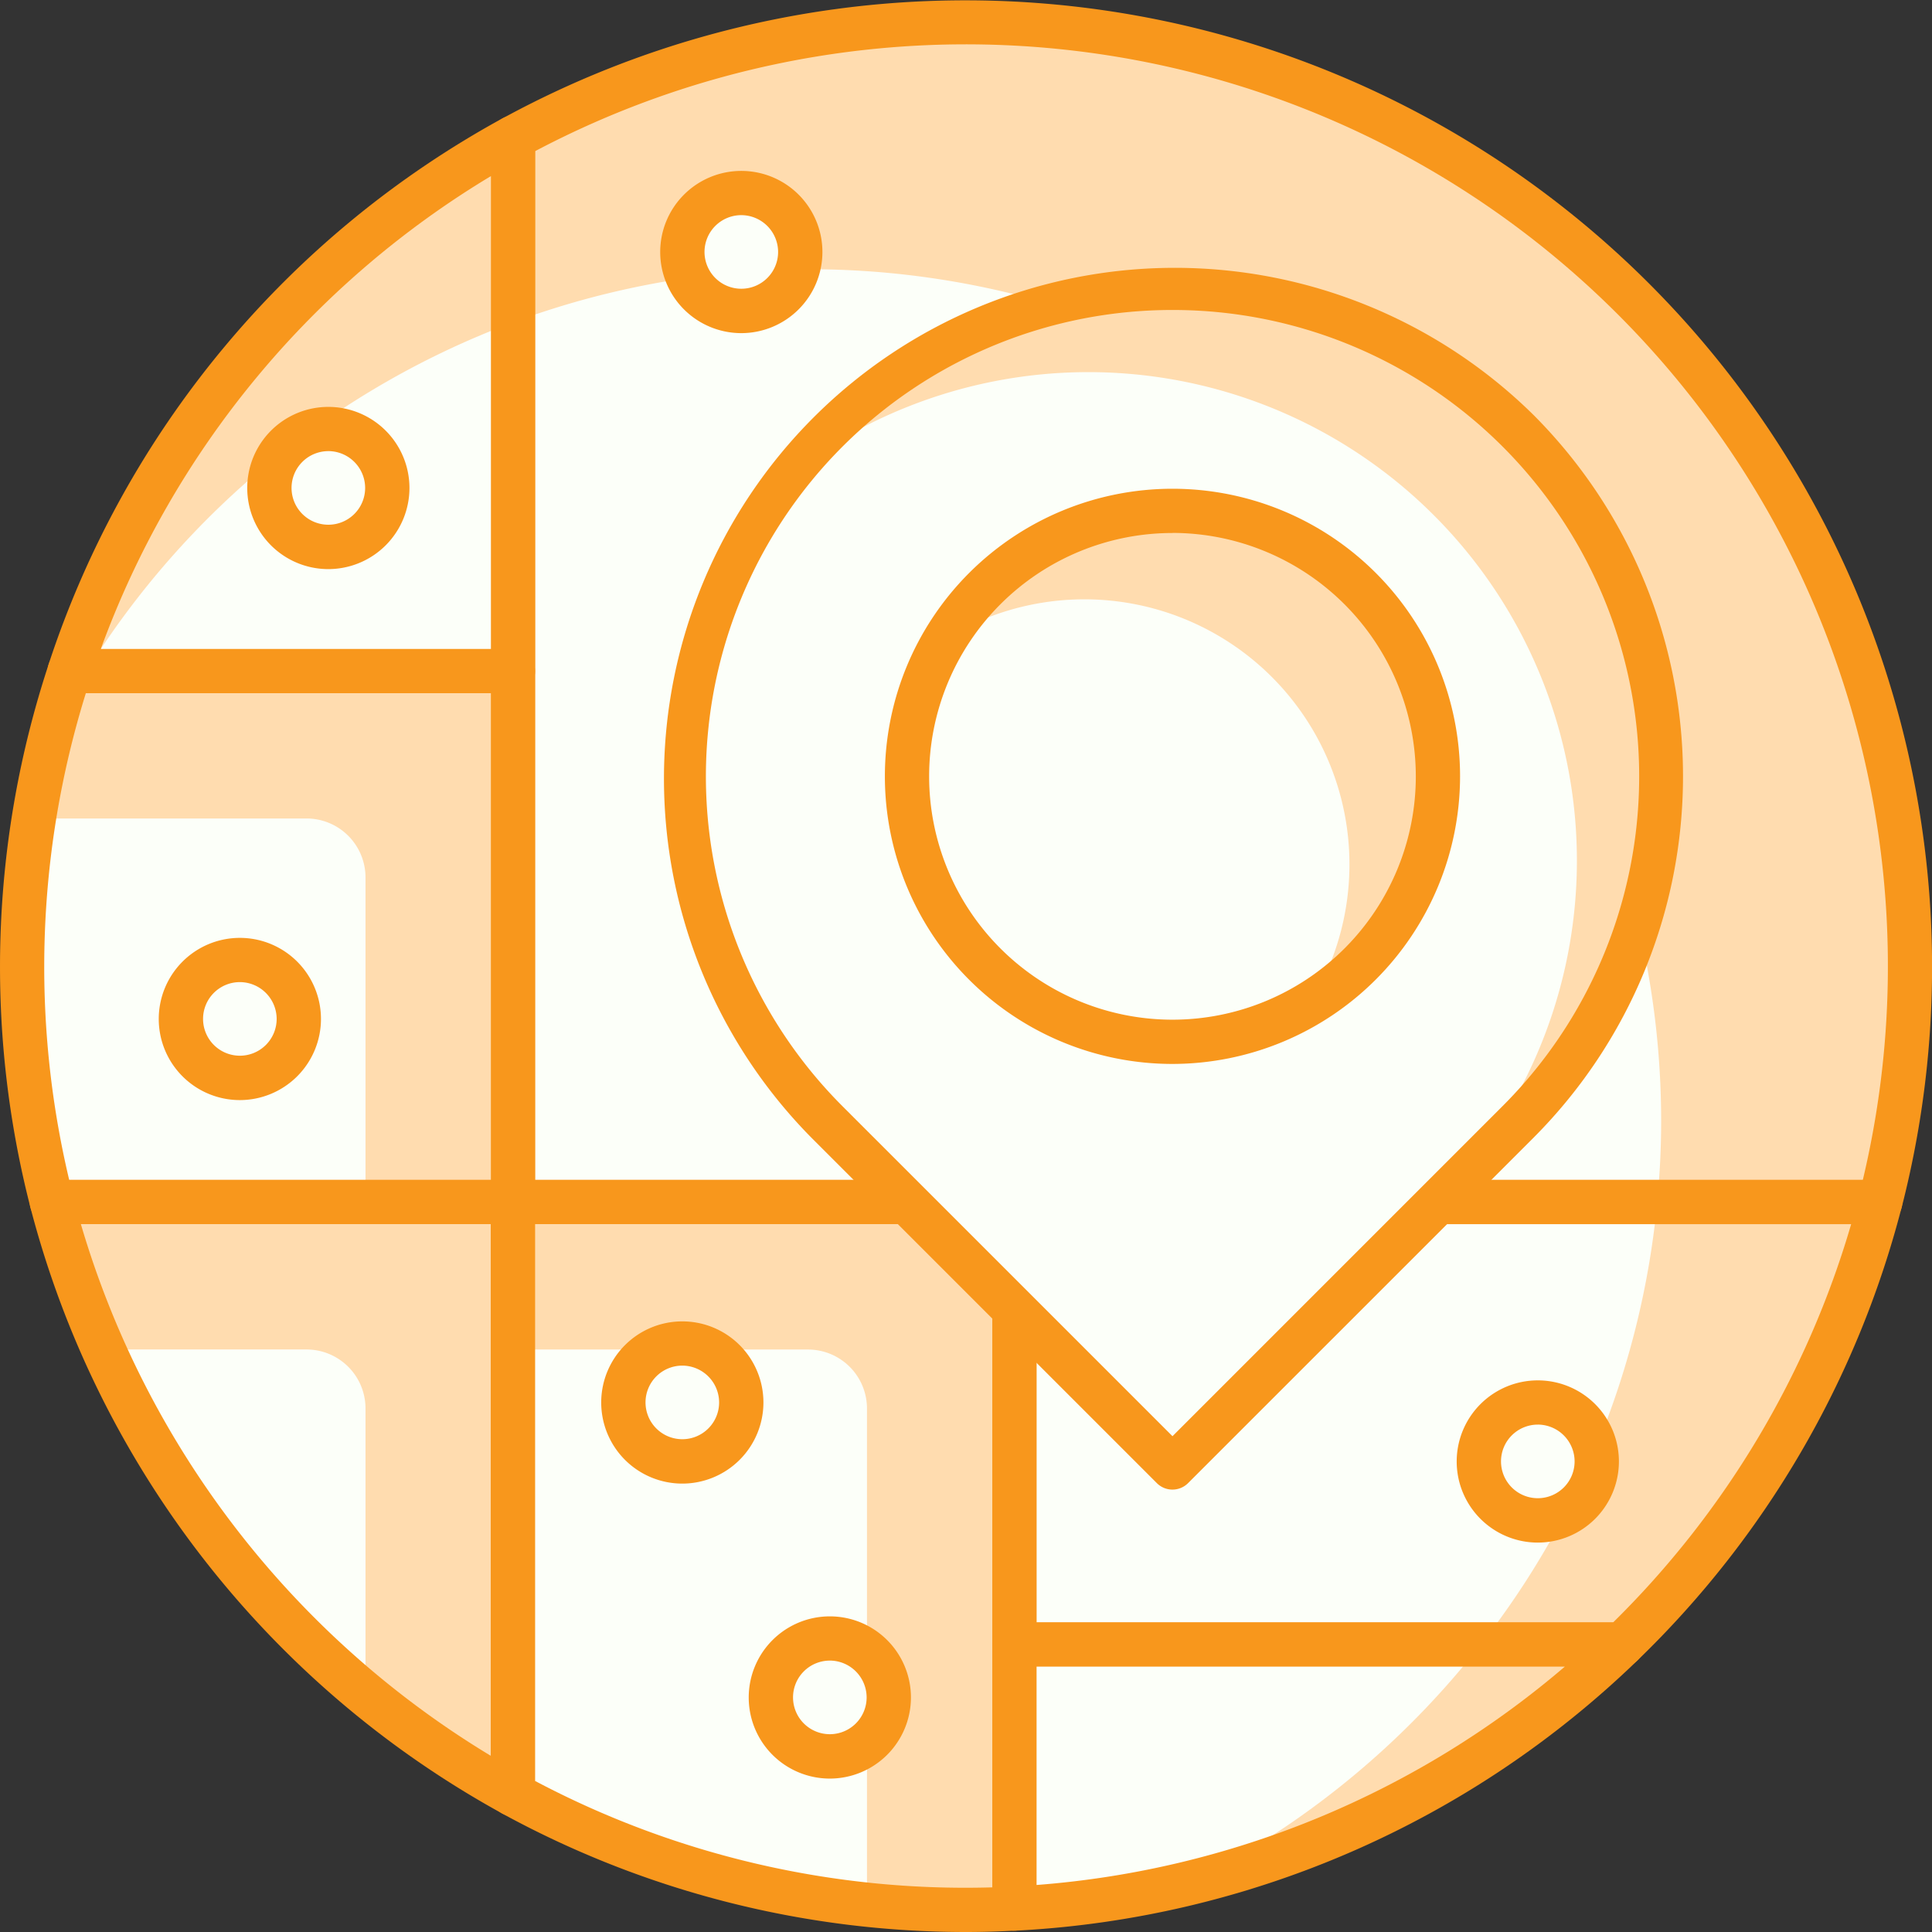<svg xmlns="http://www.w3.org/2000/svg" width="105.001" height="105.001" viewBox="0 0 105.001 105.001"><rect x="0" y="0" width="105.001" height="105.001" fill="#333333" stroke="none"/><defs><style>.a{fill:#fcfff9;}.b{fill:#ffdcaf;}.c{fill:#f8971c;}</style></defs><g transform="translate(-652.121 -871.73)"><g transform="translate(652.121 871.73)"><path class="a" d="M743.815,936.6a51.313,51.313,0,0,0-74.3-57.834V936.6Z" transform="translate(-641.632 -871.278)"/><path class="b" d="M694.133,872.48a51.065,51.065,0,0,0-24.62,6.289V888.8a46.3,46.3,0,0,1,62.4,43.39c0,1.488-.075,2.959-.213,4.413h12.114a51.343,51.343,0,0,0-49.682-64.122Z" transform="translate(-641.632 -871.278)"/><path class="c" d="M744.267,938.257h-74.3a1.2,1.2,0,0,1-1.2-1.2V879.221a1.2,1.2,0,0,1,.624-1.053,52.533,52.533,0,0,1,76.046,59.187A1.2,1.2,0,0,1,744.267,938.257Zm-73.1-2.4h72.159a50.109,50.109,0,0,0-72.159-55.911Z" transform="translate(-642.085 -871.73)"/><path class="a" d="M652.871,910.511a51.38,51.38,0,0,0,1.618,12.825h25.061V894.479H655.457A51.178,51.178,0,0,0,652.871,910.511Z" transform="translate(-651.669 -858.011)"/><path class="b" d="M671.291,923.336h8.015V894.479H655.214a51.825,51.825,0,0,0-1.941,8.015h14.812a3.207,3.207,0,0,1,3.206,3.206Z" transform="translate(-651.426 -858.011)"/><path class="c" d="M680,924.99H654.941a1.2,1.2,0,0,1-1.165-.9,52.494,52.494,0,0,1,.992-29.533,1.2,1.2,0,0,1,1.141-.826H680a1.2,1.2,0,0,1,1.2,1.2v28.857A1.2,1.2,0,0,1,680,924.99Zm-24.12-2.4H678.8V896.134H656.787a50.062,50.062,0,0,0-.906,26.452Z" transform="translate(-652.121 -858.463)"/><path class="a" d="M654.484,905.38h24.092V876.4A51.449,51.449,0,0,0,654.484,905.38Z" transform="translate(-650.696 -868.912)"/><path class="b" d="M678.576,886.433V876.4a51.449,51.449,0,0,0-24.092,28.977h.92A46.4,46.4,0,0,1,678.576,886.433Z" transform="translate(-650.696 -868.912)"/><path class="c" d="M679.029,907.034H654.937a1.206,1.206,0,0,1-1.143-1.579A52.387,52.387,0,0,1,678.45,875.8a1.2,1.2,0,0,1,1.781,1.053v28.977A1.2,1.2,0,0,1,679.029,907.034Zm-22.4-2.4h21.2v-25.7A49.947,49.947,0,0,0,656.628,904.63Z" transform="translate(-651.148 -869.364)"/><path class="a" d="M653.88,912.48a51.391,51.391,0,0,0,25.061,32.186V912.48Z" transform="translate(-651.06 -847.155)"/><path class="b" d="M678.941,912.48H653.88a50.685,50.685,0,0,0,2.805,8.017h11.034a3.207,3.207,0,0,1,3.206,3.206v15.51a51.267,51.267,0,0,0,8.015,5.453Z" transform="translate(-651.06 -847.155)"/><path class="c" d="M679.393,946.321a1.2,1.2,0,0,1-.579-.149,52.7,52.7,0,0,1-25.647-32.94,1.2,1.2,0,0,1,1.165-1.5h25.061a1.2,1.2,0,0,1,1.2,1.2v32.186a1.206,1.206,0,0,1-1.2,1.2Zm-23.485-32.186a50.322,50.322,0,0,0,22.283,28.9v-28.9Z" transform="translate(-651.513 -847.607)"/><path class="a" d="M696.768,912.48H669.513v32.186a51.046,51.046,0,0,0,24.62,6.287c.885,0,1.762-.027,2.635-.072v-38.4Z" transform="translate(-641.632 -847.155)"/><path class="b" d="M688.751,923.7v26.948a51.892,51.892,0,0,0,5.381.3c.885,0,1.762-.027,2.635-.072v-38.4H669.513V920.5h16.032A3.206,3.206,0,0,1,688.751,923.7Z" transform="translate(-641.632 -847.155)"/><path class="c" d="M694.585,952.608a52.55,52.55,0,0,1-25.2-6.436,1.2,1.2,0,0,1-.624-1.053V912.932a1.2,1.2,0,0,1,1.2-1.2h27.255a1.2,1.2,0,0,1,1.2,1.2v38.4a1.2,1.2,0,0,1-1.14,1.2C696.388,952.581,695.489,952.608,694.585,952.608ZM671.168,944.4a50,50,0,0,0,24.851,5.782V914.135H671.168Z" transform="translate(-642.085 -847.607)"/><path class="a" d="M719.536,936.529a51.225,51.225,0,0,0,14.025-24.049H686.515v24.049Z" transform="translate(-631.379 -847.155)"/><path class="b" d="M702.325,936.529H710a51.225,51.225,0,0,0,14.025-24.049H711.913A46.055,46.055,0,0,1,702.325,936.529Z" transform="translate(-621.845 -847.155)"/><path class="c" d="M719.989,938.184H686.967a1.2,1.2,0,0,1-1.2-1.2V912.932a1.2,1.2,0,0,1,1.2-1.2h47.047a1.2,1.2,0,0,1,1.166,1.5,52.427,52.427,0,0,1-14.354,24.613A1.2,1.2,0,0,1,719.989,938.184Zm-31.819-2.4H719.5a50.054,50.054,0,0,0,12.938-21.645H688.17Z" transform="translate(-631.831 -847.607)"/><path class="a" d="M686.515,927.482v14.352a51.133,51.133,0,0,0,33.021-14.352Z" transform="translate(-631.379 -838.108)"/><path class="b" d="M692.417,940.464a51.207,51.207,0,0,0,23.56-12.982H708.3A46.471,46.471,0,0,1,692.417,940.464Z" transform="translate(-627.82 -838.108)"/><path class="c" d="M686.967,943.489a1.2,1.2,0,0,1-1.2-1.2V927.934a1.2,1.2,0,0,1,1.2-1.2h33.021a1.2,1.2,0,0,1,.837,2.066,52.45,52.45,0,0,1-33.8,14.689C687.007,943.489,686.986,943.489,686.967,943.489Zm1.2-14.352v11.869a50.031,50.031,0,0,0,28.711-11.869Z" transform="translate(-631.831 -838.56)"/><path class="a" d="M720.645,889.26a26.561,26.561,0,0,0-37.563,37.563l18.781,18.78,18.781-18.78A26.56,26.56,0,0,0,720.645,889.26Z" transform="translate(-638.142 -865.849)"/><path class="b" d="M718.522,889.26a26.563,26.563,0,0,0-37.563,0,26.986,26.986,0,0,0-2.137,2.443,26.551,26.551,0,0,1,35.118,39.7l4.581-4.58A26.56,26.56,0,0,0,718.522,889.26Z" transform="translate(-636.019 -865.849)"/><path class="c" d="M702.315,947.253a1.2,1.2,0,0,1-.849-.351L682.684,928.12a27.763,27.763,0,0,1,39.262-39.262h0a27.8,27.8,0,0,1,0,39.262L703.164,946.9A1.2,1.2,0,0,1,702.315,947.253Zm0-64.11a25.35,25.35,0,0,0-17.932,43.276l17.932,17.932,17.932-17.932a25.345,25.345,0,0,0-17.932-43.276Z" transform="translate(-638.593 -866.296)"/><path class="b" d="M710.929,903.477a14.417,14.417,0,0,0-26.736-7.5A14.406,14.406,0,0,1,704,915.787,14.407,14.407,0,0,0,710.929,903.477Z" transform="translate(-632.78 -861.285)"/><path class="c" d="M697.751,919.56a15.63,15.63,0,1,1,15.63-15.63A15.648,15.648,0,0,1,697.751,919.56Zm0-28.855a13.225,13.225,0,1,0,13.225,13.225A13.24,13.24,0,0,0,697.751,890.7Z" transform="translate(-634.029 -861.737)"/><circle class="a" cx="3.206" cy="3.206" r="3.206" transform="translate(41.894 89.049)"/><path class="c" d="M681.913,935.346a4.408,4.408,0,1,1,4.408-4.408A4.412,4.412,0,0,1,681.913,935.346Zm0-6.412a2,2,0,1,0,2,2A2.006,2.006,0,0,0,681.913,928.933Z" transform="translate(-636.813 -838.683)"/><circle class="a" cx="3.206" cy="3.206" r="3.206" transform="translate(80.371 76.223)"/><path class="c" d="M705.915,927.345a4.408,4.408,0,1,1,4.408-4.408A4.412,4.412,0,0,1,705.915,927.345Zm0-6.412a2,2,0,1,0,2,2A2.006,2.006,0,0,0,705.915,920.932Z" transform="translate(-622.338 -843.508)"/><circle class="a" cx="3.206" cy="3.206" r="3.206" transform="translate(33.877 73.017)"/><path class="c" d="M676.912,925.345a4.408,4.408,0,1,1,4.408-4.408A4.412,4.412,0,0,1,676.912,925.345Zm0-6.412a2,2,0,1,0,2,2A2.006,2.006,0,0,0,676.912,918.933Z" transform="translate(-639.829 -844.714)"/><circle class="a" cx="3.206" cy="3.206" r="3.206" transform="translate(9.83 52.174)"/><path class="c" d="M661.911,912.343a4.408,4.408,0,1,1,4.408-4.408A4.412,4.412,0,0,1,661.911,912.343Zm0-6.412a2,2,0,1,0,2,2A2.006,2.006,0,0,0,661.911,905.931Z" transform="translate(-648.875 -852.555)"/><circle class="a" cx="3.206" cy="3.206" r="3.206" transform="translate(14.639 23.316)"/><path class="c" d="M664.911,894.341a4.408,4.408,0,1,1,4.408-4.408A4.412,4.412,0,0,1,664.911,894.341Zm0-6.412a2,2,0,1,0,2,2A2.006,2.006,0,0,0,664.911,887.928Z" transform="translate(-647.066 -863.411)"/><circle class="a" cx="3.206" cy="3.206" r="3.206" transform="translate(37.085 10.491)"/><path class="c" d="M678.912,886.341a4.408,4.408,0,1,1,4.408-4.408A4.412,4.412,0,0,1,678.912,886.341Zm0-6.412a2,2,0,1,0,2,2A2.006,2.006,0,0,0,678.912,879.929Z" transform="translate(-638.623 -868.236)"/></g></g></svg>